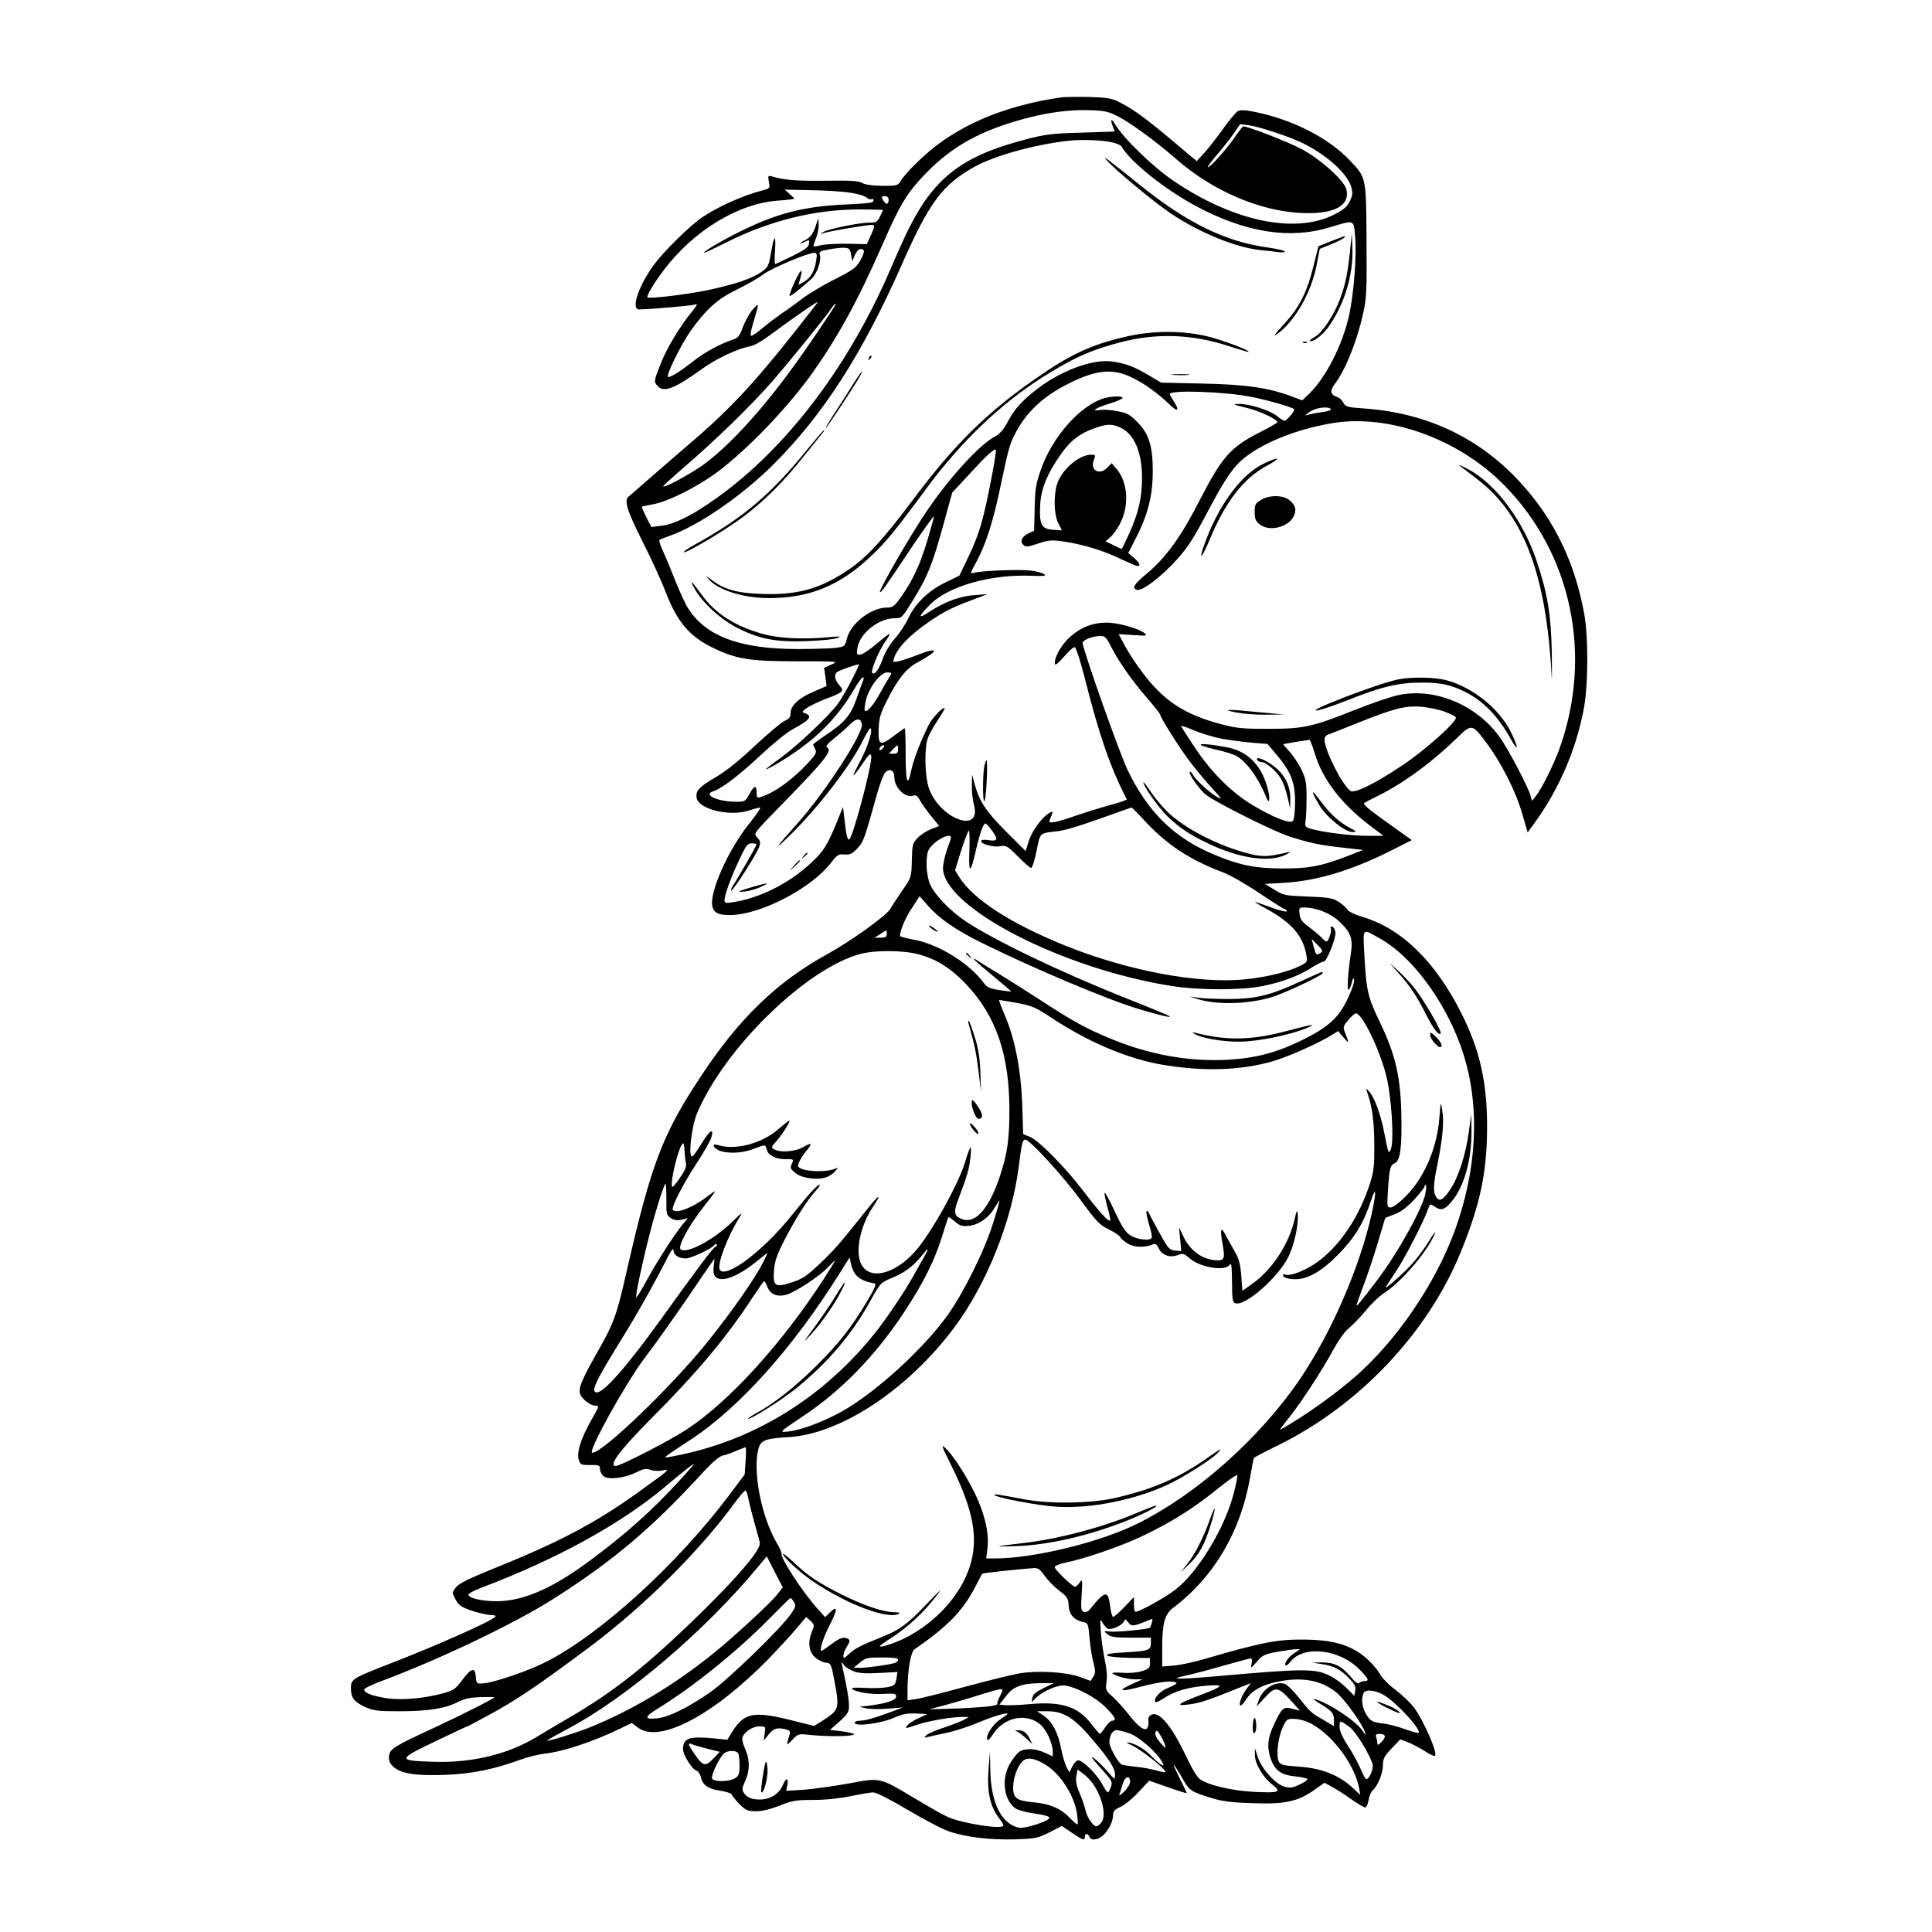 <?xml version="1.0" standalone="no"?>
<!DOCTYPE svg PUBLIC "-//W3C//DTD SVG 20010904//EN"
 "http://www.w3.org/TR/2001/REC-SVG-20010904/DTD/svg10.dtd">
<svg version="1.0" xmlns="http://www.w3.org/2000/svg"
 width="1024pt" height="1024pt" viewBox="0 0 1024 1024"
 preserveAspectRatio="xMidYMid meet">
<g transform="translate(0,1024) scale(0.1,-0.1)"
fill="#000000" stroke="none">
<path d="M5625 9724 c-254 -37 -465 -115 -634 -235 -79 -55 -189 -161 -216
-207 -16 -26 -20 -27 -98 -27 -53 1 -91 6 -107 15 -20 12 -61 14 -197 12 -152
-2 -219 4 -286 24 -16 5 -17 1 -12 -29 7 -35 6 -36 -37 -47 -103 -27 -232 -85
-318 -143 -66 -45 -205 -183 -256 -253 -82 -114 -121 -235 -76 -234 80 2 281
20 297 26 14 6 10 -4 -17 -37 -66 -81 -137 -199 -167 -279 -37 -94 -37 -94
-12 -119 32 -32 91 -8 228 91 78 57 193 111 261 123 18 3 62 28 99 56 131 97
264 189 257 177 -4 -7 -60 -78 -123 -158 -221 -280 -354 -421 -571 -605 -58
-50 -148 -127 -200 -173 -52 -46 -101 -88 -107 -93 -27 -20 -11 -72 71 -236
47 -92 101 -211 121 -263 63 -166 129 -244 257 -305 122 -59 193 -70 443 -70
218 0 221 0 182 -17 l-39 -18 7 -48 6 -48 -66 -29 c-80 -33 -125 -75 -125
-115 0 -21 -7 -30 -30 -40 -17 -7 -88 -67 -158 -132 -80 -76 -155 -136 -203
-164 -92 -54 -112 -73 -107 -111 7 -61 174 -103 277 -69 27 9 54 16 60 16 6 0
-21 -39 -59 -87 -111 -138 -212 -366 -194 -438 8 -33 32 -45 92 -45 161 0 433
141 538 279 31 40 39 45 70 42 29 -2 41 3 68 32 33 35 38 50 102 280 15 55 35
108 44 120 23 27 50 16 50 -20 0 -60 60 -117 105 -99 10 3 20 -5 30 -24 8 -16
35 -54 59 -84 l44 -54 -42 -16 c-23 -9 -56 -30 -72 -47 -27 -28 -29 -36 -31
-119 -2 -89 -2 -90 -50 -159 -26 -38 -55 -82 -64 -98 -19 -35 -210 -172 -339
-243 -266 -147 -467 -342 -672 -655 -197 -299 -257 -459 -383 -1008 -58 -257
-70 -290 -175 -472 -38 -66 -72 -137 -75 -157 -6 -33 -3 -41 23 -68 18 -17 41
-30 55 -30 25 0 25 0 -19 -77 -55 -97 -79 -173 -66 -211 8 -25 13 -27 60 -27
47 1 52 -1 52 -21 0 -11 8 -28 18 -37 24 -22 110 -12 174 19 38 19 52 22 74
14 14 -6 43 -8 63 -4 45 8 46 9 -116 -108 -226 -164 -426 -271 -768 -408 -142
-58 -194 -83 -209 -104 -21 -27 -21 -27 -1 -64 17 -31 30 -40 85 -59 36 -12
81 -22 100 -23 21 0 31 -3 24 -10 -26 -26 -308 -151 -553 -246 -203 -79 -211
-84 -211 -130 0 -52 15 -73 73 -100 46 -21 66 -24 181 -24 155 0 244 14 311
48 38 19 67 25 122 27 40 1 73 1 73 -1 0 -6 -162 -88 -305 -155 -227 -105
-249 -118 -253 -157 -2 -24 3 -38 23 -56 40 -37 118 -49 275 -43 141 5 262 30
400 81 36 13 92 27 125 31 100 11 257 63 402 133 l62 30 33 -25 c113 -85 398
65 690 363 53 55 120 127 149 162 l52 62 23 -21 c21 -19 21 -23 8 -55 -23 -55
-18 -106 14 -136 15 -15 40 -28 57 -30 29 -3 30 -5 47 -93 29 -153 27 -158
-67 -218 l-40 -25 -115 29 c-203 51 -255 42 -317 -57 l-28 -45 -70 7 c-131 13
-164 2 -165 -56 0 -31 48 -108 72 -115 9 -3 19 -19 23 -34 9 -43 39 -63 102
-72 33 -5 59 -14 62 -21 2 -7 21 -30 41 -51 34 -33 43 -37 88 -37 33 0 77 11
125 30 67 27 87 30 179 30 64 0 139 8 197 20 52 11 106 20 120 20 15 0 94 -40
186 -95 88 -52 188 -104 221 -114 95 -30 212 -43 341 -40 112 4 123 6 185 37
l66 34 53 -36 c60 -40 69 -43 69 -21 0 19 16 19 24 0 9 -24 50 -17 78 12 29
31 48 72 48 107 0 16 10 27 39 39 22 10 65 45 96 79 l56 60 100 -35 c54 -19
99 -33 99 -31 0 3 -16 36 -35 74 -47 94 -44 101 7 13 44 -76 44 -77 163 -114
52 -16 105 -23 210 -26 172 -7 242 8 327 67 l58 41 37 -20 c21 -11 67 -40 102
-65 36 -25 70 -46 77 -46 6 0 14 17 18 39 3 21 13 45 22 52 26 22 54 90 54
134 0 34 8 48 46 88 l46 48 42 -16 c22 -9 63 -30 89 -47 26 -17 50 -28 53 -25
16 15 -62 191 -113 259 -21 26 -64 67 -96 91 -32 23 -69 60 -82 83 -13 22 -42
57 -64 77 -87 79 -182 107 -357 107 -129 0 -218 -18 -499 -100 -60 -18 -138
-35 -172 -38 l-63 -5 0 97 c0 131 13 180 58 214 216 163 358 403 408 692 9 52
18 98 20 102 2 4 59 34 127 67 430 211 795 596 970 1026 102 250 138 420 139
655 1 238 -37 411 -134 605 -139 278 -318 453 -526 515 -43 13 -76 29 -82 40
-5 10 -26 28 -46 41 -31 19 -54 23 -162 27 -120 5 -129 6 -177 36 l-50 31 105
6 c172 11 352 65 558 168 l115 58 -116 83 c-113 80 -144 106 -136 114 2 2 38
21 79 41 134 67 280 175 411 302 77 76 82 75 146 -9 87 -113 168 -272 203
-397 l27 -93 35 48 c132 181 224 396 264 615 22 124 23 372 1 494 -41 227
-125 424 -251 592 -229 304 -536 471 -917 498 -88 6 -98 9 -109 31 -7 13 -21
26 -31 29 -37 12 -42 32 -16 67 58 77 117 223 150 368 20 87 22 120 20 391 -2
339 -1 336 -85 425 -114 122 -302 218 -503 260 -54 11 -79 12 -94 5 -10 -6
-44 -46 -74 -88 -30 -43 -75 -100 -99 -128 l-45 -49 -35 29 c-226 192 -289
240 -378 285 -38 19 -63 23 -160 26 -63 1 -128 0 -145 -2z m299 -100 c65 -33
204 -134 304 -222 217 -191 499 -302 738 -291 127 6 188 51 170 125 -12 49
-139 162 -241 216 -76 39 -279 118 -305 118 -4 0 -23 -24 -42 -52 -40 -61
-138 -171 -146 -164 -2 3 20 33 50 68 30 35 70 85 88 112 l33 48 47 -6 c49 -7
181 -49 262 -84 131 -58 256 -165 279 -240 10 -35 9 -45 -7 -79 -15 -30 -33
-45 -84 -71 -206 -103 -530 -36 -845 176 -112 75 -266 224 -314 302 -22 36
-28 29 -12 -13 l9 -24 -176 -6 c-153 -4 -192 -9 -292 -35 -362 -94 -509 -216
-658 -547 -22 -49 -57 -128 -77 -175 -229 -519 -570 -954 -949 -1209 -106 -72
-192 -112 -252 -118 l-52 -6 -27 53 c-14 28 -25 53 -23 54 2 2 30 8 63 14 88
17 264 109 368 194 165 132 354 334 477 507 134 190 238 380 368 676 92 211
129 272 225 372 143 149 301 236 547 299 117 30 223 43 321 40 82 -2 104 -7
153 -32z m-54 -134 c42 -7 69 -17 75 -28 49 -82 229 -226 395 -315 263 -140
497 -177 711 -111 129 39 123 41 131 -46 10 -96 -6 -303 -31 -419 -35 -159
-123 -332 -214 -420 l-35 -33 -56 21 c-123 46 -239 63 -471 68 l-220 5 -65 38
c-76 46 -127 65 -196 74 -107 15 -286 -54 -415 -160 -74 -60 -106 -98 -144
-171 -17 -30 -38 -54 -60 -66 -79 -40 -235 -209 -357 -387 -78 -112 -262 -429
-254 -437 6 -6 21 16 172 242 63 93 114 164 114 158 0 -7 -16 -64 -35 -128
-39 -129 -77 -211 -138 -297 -37 -52 -45 -58 -76 -58 -84 -1 -192 -84 -212
-164 -11 -43 -11 -43 -62 -50 -29 -3 -119 -6 -200 -6 -316 0 -500 73 -590 233
-14 27 -43 90 -62 140 -20 51 -47 116 -61 146 -14 29 -22 56 -19 59 3 3 28 13
57 23 152 54 378 210 544 374 267 266 475 589 687 1070 144 324 211 415 382
511 106 58 309 116 490 137 63 8 153 6 215 -3z m-1365 -271 c38 -5 77 -17 87
-25 9 -9 22 -13 27 -9 6 3 11 0 11 -8 0 -12 -27 -15 -132 -20 -226 -9 -371
-44 -563 -138 -96 -46 -218 -118 -202 -119 4 0 56 25 116 55 231 116 471 175
707 175 68 0 124 -2 124 -3 0 -2 -7 -18 -16 -35 -14 -28 -20 -32 -57 -32 -53
0 -219 -34 -244 -50 -17 -11 -17 -11 1 -6 36 12 247 47 261 44 12 -2 10 -13
-8 -52 l-23 -50 -100 2 c-54 1 -117 -2 -139 -7 -22 -6 -41 -8 -43 -7 -2 2 4
21 12 41 9 21 16 54 15 74 l-1 36 -17 -49 c-13 -36 -25 -53 -51 -67 -19 -10
-31 -18 -27 -19 5 0 17 5 28 11 18 9 20 8 17 -13 -2 -18 -22 -32 -88 -65 -47
-23 -88 -42 -91 -42 -4 -1 -4 32 -1 72 5 84 -4 85 -19 1 -15 -87 -16 -89 -57
-118 -49 -33 -131 -61 -272 -92 -105 -23 -318 -49 -328 -40 -7 7 31 71 85 143
159 211 397 356 611 370 45 3 82 8 82 10 0 2 -12 14 -26 26 l-25 22 138 -3
c76 -1 169 -7 208 -13z m205 -39 c0 -11 -4 -20 -10 -20 -5 0 -14 9 -20 20 -9
17 -8 20 10 20 13 0 20 -7 20 -20z m-199 -290 l6 -35 14 33 c8 19 21 32 31 32
24 0 22 -17 -5 -65 -19 -34 -39 -48 -132 -95 -61 -30 -137 -76 -170 -101 -33
-25 -82 -61 -110 -79 -27 -19 -73 -53 -101 -77 -28 -24 -56 -43 -62 -43 -7 0
-3 25 10 68 33 111 33 111 -2 72 -17 -19 -40 -61 -52 -92 -18 -50 -25 -59 -57
-69 -60 -20 -144 -65 -197 -106 -72 -58 -132 -95 -143 -91 -14 4 67 170 120
245 82 115 144 170 244 218 51 25 114 60 139 80 44 33 237 115 272 115 14 0
15 -7 10 -41 -9 -57 -29 -91 -64 -112 l-30 -17 10 36 c16 59 2 49 -31 -22 -17
-37 -29 -69 -26 -72 4 -5 51 32 115 89 30 27 55 98 45 129 -5 16 2 20 47 28
29 6 67 9 83 9 26 -2 31 -7 36 -37z m-87 -272 c-22 -38 -156 -235 -213 -313
-168 -233 -338 -420 -476 -523 -66 -49 -212 -129 -220 -120 -2 2 51 50 118
108 162 139 349 322 457 445 93 107 289 348 316 390 16 25 32 36 18 13z m1571
-377 c67 -31 138 -82 203 -144 45 -44 56 -34 22 18 -11 17 -20 33 -20 36 0 24
303 13 440 -16 100 -21 220 -57 220 -65 0 -13 -41 -60 -52 -60 -5 0 -23 11
-40 25 -36 30 -146 65 -202 64 -36 0 -32 -3 39 -20 74 -18 165 -61 165 -77 0
-4 -44 -29 -98 -56 -149 -76 -196 -129 -311 -353 -101 -198 -182 -310 -285
-395 -65 -54 -77 -74 -52 -84 24 -9 102 46 183 128 80 82 112 129 203 303 87
164 132 228 193 274 106 81 274 146 451 177 303 53 676 -80 921 -330 356 -363
468 -901 290 -1396 -30 -82 -94 -211 -125 -250 l-20 -25 -7 25 c-13 49 -123
258 -167 317 -124 169 -343 259 -533 219 -40 -8 -145 -44 -235 -80 -223 -89
-269 -99 -458 -99 -135 0 -167 3 -253 26 -190 51 -299 123 -410 270 -31 40
-72 103 -92 139 l-36 67 78 -5 c73 -5 77 -4 58 11 -30 24 -141 55 -199 55 -74
0 -138 -25 -195 -76 -48 -43 -88 -117 -79 -145 2 -6 23 11 47 40 24 28 49 51
56 51 8 0 27 -59 54 -162 77 -307 139 -483 223 -644 2 -4 -28 -14 -67 -25 -38
-10 -124 -36 -190 -58 -125 -43 -161 -50 -152 -28 21 51 21 50 -1 38 -37 -20
-92 -94 -109 -148 l-17 -54 -103 103 c-106 106 -142 159 -168 255 l-13 48 -1
-57 c-1 -32 4 -78 11 -103 43 -159 -182 -76 -239 88 -19 56 -24 183 -10 249 4
21 28 68 53 104 24 37 43 68 41 70 -9 9 -65 -50 -84 -87 -48 -98 -82 -187 -94
-246 -19 -91 -29 -58 -29 95 0 72 -2 132 -5 132 -2 0 -28 -18 -57 -40 -73 -56
-84 -51 -81 35 2 59 9 83 43 150 57 114 102 171 161 203 115 62 120 86 8 43
-40 -16 -89 -32 -106 -36 -32 -6 -32 -6 -22 23 15 44 70 103 146 160 96 70
150 99 255 138 l93 35 -65 -5 c-79 -5 -157 -33 -240 -86 -66 -44 -67 -33 -2
34 96 99 326 164 543 154 64 -2 76 -1 63 9 -9 6 -41 15 -72 19 -60 7 -263 -1
-300 -12 -22 -6 -21 -4 13 58 50 92 89 213 129 406 42 197 46 214 76 272 55
111 148 199 280 265 146 74 236 84 335 36z m1059 -170 c3 -4 -15 -11 -39 -14
-25 -4 -57 -9 -72 -13 l-28 -6 30 21 c30 21 99 29 109 12z m-1793 -333 c-48
-253 -68 -322 -129 -451 l-47 -98 -72 -35 c-90 -43 -161 -111 -198 -189 -15
-33 -47 -82 -71 -108 -25 -28 -53 -74 -65 -108 -21 -58 -43 -88 -56 -76 -10
10 35 118 68 165 17 23 27 42 23 42 -4 0 -36 -25 -71 -55 -36 -30 -74 -55 -85
-55 -18 0 -19 4 -13 38 13 76 112 155 196 155 39 0 39 1 98 96 77 125 102 186
160 396 l48 174 89 96 c90 99 134 139 142 131 2 -3 -5 -56 -17 -118z m625
-920 c42 -83 107 -176 188 -271 42 -48 76 -91 76 -96 0 -14 97 -168 153 -243
30 -40 83 -104 118 -142 56 -61 59 -67 30 -50 -40 22 -113 90 -129 119 -6 11
-13 17 -16 14 -9 -9 54 -98 88 -123 57 -43 360 -194 441 -220 109 -34 162 -46
285 -59 l105 -12 -95 -37 c-132 -50 -196 -62 -340 -61 -138 1 -220 17 -354 73
-213 89 -352 225 -460 450 -42 89 -220 589 -238 670 -3 16 50 39 94 39 23 1
32 -7 54 -51z m-1373 -185 c-25 -49 -58 -104 -72 -123 -45 -62 -211 -219 -297
-282 -46 -33 -84 -62 -84 -65 0 -3 21 8 48 23 194 113 322 234 418 399 21 36
42 65 47 65 5 0 6 -8 2 -17 -5 -10 -20 -54 -36 -98 -30 -88 -64 -127 -174
-199 -30 -21 -55 -39 -55 -42 0 -3 5 -14 11 -25 9 -18 3 -28 -42 -77 -82 -87
-175 -154 -246 -176 -20 -7 -23 -4 -23 23 0 42 -12 39 -39 -9 -22 -40 -23 -40
-79 -39 -90 1 -166 37 -114 54 46 14 144 89 252 191 64 60 140 122 170 138 91
48 108 70 69 85 -21 7 -21 8 8 29 16 11 60 32 98 47 92 34 101 42 77 69 -30
33 -34 64 -10 77 18 10 93 36 110 38 4 1 -14 -38 -39 -86z m202 20 c-8 -12
-31 -51 -50 -86 -36 -65 -70 -105 -81 -94 -4 3 -1 29 6 57 16 68 79 149 114
146 23 -1 24 -2 11 -23z m2942 -185 c29 -11 56 -24 59 -30 12 -18 -162 -174
-284 -255 -153 -102 -255 -151 -276 -134 -47 39 -136 217 -136 272 0 11 8 22
18 25 9 3 80 31 157 62 195 78 254 93 340 86 39 -4 94 -15 122 -26z m-3089
-68 c6 -51 -200 -367 -342 -525 -116 -129 -130 -151 -47 -70 150 145 329 376
393 507 18 37 36 67 40 67 18 2 -10 -92 -49 -166 -25 -46 -42 -83 -39 -83 3 0
25 28 48 63 35 51 43 58 46 40 6 -43 -100 -443 -118 -443 -9 0 -16 28 -25 114
l-7 59 -32 -79 c-53 -129 -72 -158 -142 -222 -117 -108 -274 -185 -416 -205
-32 -5 -38 -3 -38 12 0 27 34 120 79 216 35 74 43 85 65 85 14 0 26 -2 26 -6
0 -6 -96 -174 -124 -216 -10 -16 -14 -28 -10 -28 11 0 131 188 147 229 9 25 8
33 -8 50 -22 26 -32 12 157 206 200 206 240 257 213 272 -11 7 -3 18 38 51 29
23 66 56 82 72 34 36 59 35 63 0z m1905 -75 c40 -7 111 -17 158 -21 l87 -7 47
-56 c77 -90 100 -149 99 -254 0 -51 -5 -92 -12 -99 -15 -15 -100 18 -205 80
-116 68 -221 172 -311 305 -42 63 -76 116 -76 119 0 3 32 -7 70 -24 39 -16
103 -35 143 -43z m495 -77 c41 -138 140 -268 296 -386 l69 -52 -89 0 c-85 0
-236 19 -299 38 -27 8 -30 12 -25 43 3 19 5 75 5 124 0 79 -4 97 -28 148 -16
31 -44 74 -63 94 -19 20 -33 37 -32 38 2 2 32 7 68 13 36 5 67 10 70 11 4 0
16 -32 28 -71z m-2288 27 c-7 -9 -15 -13 -17 -11 -7 7 7 26 19 26 6 0 6 -6 -2
-15z m80 -7 c0 -18 -6 -23 -24 -23 l-25 0 21 23 c12 12 23 22 25 22 2 0 3 -10
3 -22z m1317 -389 c115 -121 232 -197 403 -262 37 -13 124 -63 195 -111 70
-47 132 -86 137 -86 4 0 8 -4 8 -10 0 -5 -37 4 -82 20 -45 17 -84 30 -87 30
-3 0 26 -18 65 -39 131 -73 190 -141 208 -243 6 -36 5 -38 -33 -57 -62 -32
-176 -60 -294 -72 -247 -24 -615 45 -946 177 -291 117 -491 246 -566 364 l-23
37 31 101 c18 55 36 104 41 109 5 4 6 -42 4 -105 -5 -129 6 -126 36 8 20 84
35 128 47 135 4 3 22 -15 38 -39 34 -48 29 -57 -26 -48 -20 3 -33 0 -33 -6 0
-16 65 -34 102 -27 30 6 38 1 93 -54 33 -34 64 -61 70 -61 6 0 19 41 29 90 20
99 14 93 107 104 47 5 121 28 294 90 55 20 101 36 103 36 2 0 38 -36 79 -81z
m-1037 -79 c0 -5 -10 -35 -22 -67 -11 -32 -20 -75 -20 -97 9 -209 635 -531
1212 -622 147 -23 370 -23 484 0 107 22 190 54 259 98 29 18 56 32 62 31 15
-4 67 124 63 155 -2 14 -9 28 -17 30 -8 3 -11 0 -8 -6 8 -11 -11 -72 -22 -72
-5 0 -16 9 -27 21 -10 11 -40 36 -65 55 -37 27 -48 41 -51 69 -4 33 -3 35 27
35 59 0 136 -30 180 -71 63 -58 76 -92 66 -165 -17 -109 -23 -206 -13 -200 5
3 13 20 17 38 5 23 9 28 12 15 3 -10 -12 -54 -33 -98 -49 -105 -104 -154 -249
-225 -132 -64 -242 -93 -390 -101 -207 -11 -419 28 -624 114 -127 53 -195 90
-365 201 -72 47 -169 108 -216 137 -47 28 -97 59 -112 69 -54 36 -27 7 72 -74
55 -45 100 -84 100 -85 0 -1 -28 2 -62 7 -51 8 -67 15 -82 36 -76 105 -243
209 -375 232 -39 7 -71 16 -71 19 0 29 29 97 63 148 l41 63 44 -50 c60 -69
148 -130 293 -201 265 -131 655 -296 824 -347 107 -32 173 -48 165 -39 -3 4
-107 47 -231 96 -346 137 -701 308 -851 408 -82 55 -162 138 -188 195 -22 49
-26 151 -7 185 25 45 117 95 117 63z m-340 -510 c0 -16 -7 -20 -32 -20 l-33 0
30 19 c17 11 31 20 33 20 1 1 2 -8 2 -19z m2615 -25 c164 -91 336 -320 425
-564 101 -276 97 -602 -11 -931 -92 -282 -290 -589 -511 -795 -110 -103 -301
-241 -433 -313 -5 -3 13 21 39 54 65 79 182 258 241 367 29 53 62 100 85 118
20 16 61 59 91 95 29 36 74 78 100 94 81 53 204 192 253 288 26 51 12 37 -27
-27 -20 -32 -57 -81 -82 -109 -49 -54 -155 -147 -139 -122 5 8 30 47 56 86 47
71 144 260 166 323 11 31 12 32 34 17 34 -24 53 -20 88 21 69 78 111 224 109
381 l-1 87 -13 -95 c-17 -124 -56 -242 -100 -307 -38 -56 -58 -65 -75 -34 -15
28 -13 66 10 176 26 129 35 221 24 281 -8 48 -8 48 -15 -41 -12 -158 -79 -315
-175 -412 -36 -37 -71 -63 -83 -63 -19 0 -20 4 -15 83 8 126 12 141 37 152 30
14 39 89 34 280 -6 186 -33 299 -110 460 -67 138 -75 174 -85 353 -8 162 -16
152 83 97z m-315 -75 c-23 -15 -25 -13 -37 31 l-11 42 32 -32 c26 -26 29 -33
16 -41z m-2128 -9 c92 -25 168 -73 248 -157 159 -168 230 -373 230 -668 0
-157 -11 -231 -51 -352 -55 -166 -127 -250 -196 -227 -46 16 -51 36 -24 106
48 127 59 164 65 227 7 71 -1 63 -29 -30 -38 -124 -188 -390 -270 -479 -110
-118 -236 -146 -280 -62 -34 66 -6 203 61 303 52 77 33 69 -32 -14 -144 -181
-171 -212 -248 -285 -68 -65 -93 -82 -147 -99 -89 -30 -103 -22 -97 59 3 49
14 82 52 157 58 115 127 223 169 268 17 17 26 32 21 32 -13 0 -53 -44 -149
-163 -148 -186 -349 -337 -380 -287 -16 26 41 177 106 280 18 28 11 24 -39
-25 -98 -96 -246 -175 -275 -146 -15 15 43 124 119 220 35 45 64 83 64 86 0 3
-21 -11 -47 -31 -75 -57 -162 -89 -177 -66 -9 14 56 139 128 249 37 57 71 116
76 133 16 55 -8 41 -51 -30 -23 -38 -46 -70 -51 -70 -21 0 -2 161 26 228 146
347 578 768 866 846 80 21 231 20 312 -3z m519 -257 c80 -15 98 -23 186 -81
192 -127 402 -216 588 -247 217 -36 410 -30 581 19 82 24 251 99 317 142 l29
18 30 -35 c30 -34 30 -32 5 32 -9 23 -7 31 19 61 16 20 34 36 40 36 32 2 124
-185 160 -325 29 -110 44 -348 26 -394 -12 -30 -13 -26 -35 85 -18 96 -51 186
-78 217 -18 21 -20 21 -14 3 27 -74 38 -153 39 -275 1 -116 -2 -146 -22 -210
-56 -175 -154 -325 -274 -415 -60 -45 -148 -81 -173 -71 -8 3 -15 1 -15 -3 0
-13 27 -21 68 -21 65 0 140 44 227 133 87 89 134 168 171 282 28 85 30 51 5
-65 -64 -288 -214 -633 -382 -881 -213 -312 -544 -607 -857 -763 -199 -100
-551 -186 -761 -186 l-44 0 7 54 c8 72 -8 154 -51 256 -39 92 -124 229 -170
273 -27 25 -24 16 29 -90 118 -239 145 -385 99 -533 -48 -153 -180 -300 -346
-383 -50 -25 -126 -50 -132 -43 -2 2 27 23 64 47 83 53 170 134 231 214 39 51
33 46 -43 -33 -104 -110 -147 -142 -252 -183 -106 -42 -133 -57 -165 -87 -25
-23 -28 -24 -28 -6 0 10 9 32 20 49 14 22 16 31 7 37 -23 15 -46 8 -91 -27
-26 -19 -49 -35 -52 -35 -13 0 8 67 41 132 44 85 47 113 6 74 l-28 -27 -43 48
c-82 93 -195 267 -188 290 1 5 -9 28 -24 53 -83 141 -130 384 -98 502 13 45
37 54 160 61 276 16 635 254 880 584 171 231 303 561 340 853 15 120 20 140
34 140 24 0 201 -194 295 -322 82 -113 99 -130 148 -154 30 -15 57 -33 60 -40
3 -8 21 -23 40 -35 34 -21 89 -23 135 -4 12 5 20 -1 30 -22 17 -36 59 -51 100
-35 28 10 34 9 64 -18 57 -49 191 -70 213 -32 8 12 10 -13 11 -91 0 -91 3
-109 17 -114 51 -20 232 140 284 250 31 66 53 174 47 224 -3 22 -6 17 -16 -28
-29 -128 -114 -261 -215 -336 l-62 -45 -6 80 c-5 62 -12 91 -34 128 -16 27
-37 67 -49 88 -25 50 -31 32 -16 -49 13 -70 9 -85 -23 -85 -78 0 -147 47 -184
125 l-24 50 6 -63 6 -63 -33 3 c-30 3 -37 10 -85 98 -29 52 -54 100 -56 105
-3 6 -7 8 -10 5 -4 -3 3 -34 13 -69 11 -35 18 -67 14 -72 -10 -17 -76 -9 -111
12 -27 17 -45 44 -84 127 -27 58 -51 103 -54 100 -3 -2 4 -36 14 -74 11 -38
18 -71 15 -73 -8 -9 -58 46 -144 159 -101 131 -232 263 -282 285 l-35 14 -5
158 c-7 184 -38 345 -93 474 -19 43 -32 79 -29 79 4 0 46 -7 95 -16z m-1763
-781 c1 -21 4 -50 7 -65 5 -20 -3 -40 -32 -82 -21 -31 -39 -52 -41 -46 -11 32
40 230 59 230 3 0 6 -17 7 -37z m-96 -262 c-1 -75 1 -82 23 -97 17 -11 34 -14
57 -9 l33 8 -28 -34 c-47 -59 -132 -191 -187 -291 -29 -54 -55 -96 -58 -94 -5
6 31 179 69 326 34 135 81 282 87 276 2 -3 4 -41 4 -85z m4024 38 c-12 -76
-144 -315 -255 -462 -89 -117 -111 -144 -111 -135 0 4 18 56 41 115 22 60 56
162 75 227 19 66 36 121 37 121 1 1 23 9 49 19 32 12 64 36 103 77 30 33 55
64 55 70 0 5 3 9 6 9 4 0 4 -18 0 -41z m-2292 -160 c-45 -146 -155 -368 -241
-489 -132 -183 -384 -413 -566 -514 -89 -49 -206 -94 -269 -102 -63 -8 -63 -8
67 79 201 133 383 319 535 549 101 153 160 269 201 398 18 58 34 107 36 109 1
2 17 -9 35 -24 27 -23 39 -26 75 -22 52 6 105 43 135 97 13 21 24 37 25 36 2
-1 -13 -54 -33 -117z m-1471 -126 c-13 -5 -95 -114 -288 -383 -178 -247 -303
-390 -341 -390 -36 0 -10 55 126 275 82 131 178 302 248 440 21 41 31 53 32
38 0 -25 27 -43 65 -43 27 0 139 52 150 70 4 6 10 8 14 4 3 -4 1 -9 -6 -11z
m1105 -55 c-14 -24 -40 -70 -58 -103 -42 -75 -134 -213 -191 -286 -279 -356
-659 -590 -1084 -668 -58 -11 -65 -17 95 88 259 170 544 488 794 888 l49 78 7
-32 c14 -64 46 -91 123 -105 14 -2 8 -18 -39 -98 -82 -137 -148 -221 -266
-338 -110 -110 -228 -203 -318 -251 -30 -17 -50 -31 -44 -31 19 0 173 97 247
156 170 136 301 290 399 467 53 96 56 99 111 122 68 27 115 62 159 115 41 52
46 51 16 -2z m-854 -30 c-42 -83 -158 -250 -288 -413 -190 -238 -560 -595
-617 -595 -28 0 180 374 279 504 43 55 143 196 222 311 78 116 144 211 146
213 1 2 0 -15 -3 -37 -4 -26 -1 -46 7 -56 30 -36 118 -4 220 79 30 24 56 45
58 45 1 1 -10 -23 -24 -51z m322 -87 c-224 -345 -503 -652 -729 -799 -88 -58
-349 -192 -373 -192 -42 0 21 83 188 252 238 238 402 433 536 640 32 48 59 87
62 87 3 1 11 -12 17 -29 16 -41 52 -56 102 -42 49 15 176 98 220 146 19 20 36
36 38 36 1 0 -26 -45 -61 -99z m-414 -963 l-5 -73 -84 -112 c-277 -368 -687
-740 -972 -883 -96 -48 -270 -107 -327 -112 -38 -3 -39 -2 -42 35 -4 52 -24
47 -71 -16 -35 -48 -46 -56 -99 -71 -101 -28 -223 -39 -302 -27 -77 12 -120
28 -120 46 0 6 46 29 102 49 300 112 700 303 905 434 308 196 517 372 777 655
62 68 97 98 119 103 17 3 49 15 71 25 23 9 44 18 47 18 4 1 4 -32 1 -71z
m-350 -105 c-147 -160 -281 -280 -472 -422 -186 -139 -335 -208 -469 -217 -79
-5 -171 11 -178 32 -2 7 28 24 69 39 396 150 735 336 966 529 106 89 153 126
159 126 3 0 -31 -39 -75 -87z m2938 -64 c-46 -185 -191 -424 -312 -516 -62
-47 -204 -124 -212 -115 -3 3 -6 21 -6 41 l0 36 -50 -52 c-28 -29 -55 -53 -60
-53 -5 0 -12 25 -16 56 -10 87 -26 85 -106 -14 -11 -14 -24 -19 -34 -15 -14 5
-16 18 -11 92 5 80 4 84 -10 64 -8 -13 -20 -23 -25 -23 -14 0 -108 91 -108
104 0 7 28 18 63 25 98 20 293 87 405 141 148 71 261 141 387 242 60 49 111
85 113 79 2 -5 -6 -46 -18 -92z m-2575 -26 c4 -21 18 -78 32 -128 14 -49 28
-100 30 -112 8 -33 -105 -168 -299 -359 -288 -283 -471 -429 -713 -569 -55
-32 -133 -78 -172 -102 -148 -90 -340 -137 -538 -131 -201 6 -201 11 -1 107
93 45 171 81 173 81 2 0 54 27 116 61 149 81 268 162 542 367 280 210 575 504
758 755 27 37 53 67 58 67 4 0 11 -17 14 -37z m153 -516 c-36 -45 -221 -216
-329 -304 -217 -176 -447 -313 -672 -402 -76 -30 -217 -73 -217 -66 0 2 48 29
106 60 312 164 729 519 1014 863 l44 53 42 -82 43 -82 -31 -40z m1418 102 c16
-23 50 -58 77 -79 44 -33 49 -41 51 -80 3 -48 29 -77 77 -87 26 -5 27 -8 34
-87 4 -44 13 -103 21 -131 11 -42 10 -53 -1 -72 l-15 -22 -57 21 c-74 26 -219
35 -318 19 -41 -7 -171 -39 -289 -71 -118 -32 -235 -62 -260 -65 l-46 -7 0 58
c1 105 17 198 37 212 176 122 254 202 320 327 20 39 37 72 39 74 3 4 211 26
275 30 20 1 33 -8 55 -40z m-1328 -140 c12 -18 10 -26 -15 -62 -50 -75 -334
-350 -427 -415 -117 -82 -223 -134 -286 -140 -68 -6 -65 9 11 55 181 111 418
302 588 475 58 59 108 108 111 108 3 0 11 -9 18 -21z m1665 -142 c19 -7 76 19
84 39 5 14 8 14 23 -5 17 -23 28 -22 114 14 16 7 17 5 11 -16 -4 -13 -8 -25
-10 -26 -6 -8 -172 -24 -206 -21 -41 4 -41 4 -19 -14 18 -15 41 -18 126 -18
l104 0 0 -29 c0 -38 -13 -42 -138 -49 -140 -6 -122 -26 26 -29 l107 -1 0 -28
c0 -25 -6 -30 -45 -42 -27 -8 -69 -11 -104 -8 -32 2 -54 1 -50 -3 17 -15 77
-31 118 -32 l41 0 -51 -23 c-88 -40 -69 -46 46 -15 102 27 175 34 186 18 2 -3
-17 -14 -42 -24 -43 -16 -79 -54 -72 -75 2 -6 20 2 42 16 57 39 130 61 226 69
105 9 100 -1 -30 -50 -118 -45 -134 -59 -60 -49 59 7 103 22 242 78 l88 35
-24 -32 c-26 -34 -44 -87 -30 -87 5 1 18 15 29 33 29 45 76 73 155 91 137 31
244 12 327 -58 44 -38 136 -167 147 -206 7 -22 5 -21 -12 6 -32 50 -179 148
-252 168 -15 5 -7 -3 20 -20 69 -41 80 -54 80 -90 l0 -33 -57 34 c-66 38 -66
38 -133 122 -27 34 -59 64 -70 68 -52 16 -118 -26 -139 -88 l-11 -32 38 41
c62 69 74 68 151 -17 l41 -46 -40 10 c-47 13 -55 6 -96 -80 -33 -69 -39 -113
-24 -168 21 -74 54 -102 133 -110 37 -4 67 -11 67 -15 0 -5 -19 -18 -43 -29
-35 -17 -49 -19 -79 -11 -49 14 -123 97 -142 159 l-15 46 0 -35 c-1 -45 42
-120 93 -159 51 -40 36 -45 -102 -38 -111 6 -233 34 -279 65 -17 10 -44 55
-76 122 -77 164 -144 243 -186 221 -12 -7 -17 -18 -14 -33 2 -13 -1 -29 -6
-37 -13 -19 -50 8 -101 75 -23 29 -60 70 -82 90 -38 34 -39 37 -33 82 4 29 0
72 -9 112 -8 36 -17 101 -21 145 -5 75 -5 78 9 54 9 -15 21 -29 29 -32z m990
-127 c-32 -19 -59 -57 -49 -67 3 -4 15 6 26 20 70 89 263 66 368 -44 46 -47
51 -59 24 -59 -10 0 -22 -4 -28 -10 -7 -7 -23 6 -48 36 -46 55 -88 74 -153 73
l-48 -1 50 -8 c64 -9 100 -28 147 -77 29 -30 35 -44 31 -64 l-5 -27 -42 42
c-23 23 -62 52 -87 64 -80 39 -134 39 -608 -3 -199 -17 -251 -16 -156 4 33 7
122 30 197 52 75 21 141 39 147 39 7 0 9 -11 5 -27 -6 -27 -5 -27 28 10 29 34
41 40 108 52 41 7 86 14 100 14 24 1 24 0 -7 -19z m-2103 -37 c0 -6 -8 -14
-17 -17 -33 -10 -148 -26 -183 -26 l-35 1 33 27 c30 25 40 27 117 27 60 0 85
-3 85 -12z m-231 -63 c28 -9 69 -11 134 -7 l94 5 -6 -36 c-6 -34 -9 -37 -51
-45 -25 -4 -78 -6 -118 -3 -40 2 -70 1 -67 -3 10 -18 98 -33 164 -29 62 3 71
2 71 -14 0 -19 -49 -36 -140 -48 l-55 -6 38 -9 c22 -4 73 -5 115 -1 l77 6 -55
-21 c-98 -36 -143 -49 -172 -49 -15 0 -28 -5 -28 -11 0 -22 139 -4 205 25 47
21 72 26 120 24 l60 -3 -45 -21 c-25 -11 -51 -28 -59 -37 -17 -21 -16 -21 52
2 58 20 183 41 240 41 l32 -1 -25 -14 c-14 -8 -61 -26 -105 -41 -44 -14 -87
-33 -95 -41 -13 -13 -13 -15 5 -10 11 3 56 13 100 22 44 9 121 34 170 55 82
34 155 56 155 46 0 -3 -16 -14 -34 -26 -39 -24 -79 -81 -74 -107 2 -12 11 -5
31 25 60 92 178 115 252 51 33 -29 65 -100 65 -145 l0 -23 -42 19 c-52 24
-106 25 -136 5 -12 -9 -34 -37 -49 -63 -48 -81 -32 -196 31 -238 14 -8 55 -20
91 -25 93 -13 106 -22 62 -42 -19 -9 -57 -22 -84 -28 -42 -10 -55 -9 -84 5
-73 35 -117 141 -120 291 l-2 100 -7 -85 c-10 -121 6 -202 54 -265 13 -16 24
-34 24 -40 3 -24 -213 9 -293 44 -24 10 -103 55 -176 99 -190 113 -180 111
-351 79 -79 -14 -185 -29 -237 -33 l-94 -6 6 31 c8 40 -7 40 -23 1 -24 -58
-87 -88 -156 -75 -20 3 -41 16 -49 29 -14 21 -13 27 5 67 25 56 25 112 0 168
-11 24 -18 52 -15 62 10 30 55 59 91 59 32 0 33 -1 27 -37 l-5 -38 27 33 c26
32 47 38 93 25 17 -4 22 -11 18 -24 -20 -64 -20 -65 13 -31 29 31 35 33 79 28
101 -12 256 -10 248 3 -3 4 -33 11 -66 15 l-61 7 51 45 c44 40 50 51 50 84 0
33 -13 107 -36 210 -5 24 -5 25 10 4 8 -11 33 -26 55 -34z m1001 -88 c-40 -20
-56 -33 -58 -50 l-4 -24 21 21 c38 38 121 74 159 67 61 -10 160 -63 212 -115
51 -51 61 -71 35 -71 -8 0 -25 -16 -37 -35 -13 -19 -25 -35 -28 -35 -3 0 -22
22 -43 49 -70 95 -158 124 -327 109 -52 -5 -110 -7 -129 -6 l-34 3 35 45 c39
52 83 68 188 69 l65 0 -55 -27z m-230 -42 c-11 -22 -17 -40 -13 -41 5 0 -5 -5
-20 -9 -16 -5 -99 -11 -185 -15 l-157 -5 90 24 c50 14 133 38 185 55 126 38
124 39 100 -9z m2041 2 c70 -45 193 -181 178 -197 -3 -2 -35 7 -72 20 -37 14
-93 28 -123 31 -49 6 -58 11 -80 43 -23 34 -31 82 -18 115 10 25 65 19 115
-12z m-1682 -109 c34 -19 76 -57 127 -118 95 -111 124 -157 124 -192 0 -27 -1
-27 -41 19 -22 26 -54 57 -72 70 -21 15 -9 -2 35 -51 62 -69 66 -75 56 -102
-5 -16 -13 -29 -16 -29 -4 0 -18 20 -31 45 -26 50 -102 125 -126 125 -8 0 -22
-14 -31 -32 l-16 -32 -16 30 c-8 16 -21 60 -28 97 -16 84 -48 144 -93 174
l-34 23 55 0 c42 0 69 -7 107 -27z m1268 -28 c120 -50 253 -221 277 -355 l6
-34 -37 35 c-77 72 -169 108 -296 116 -74 5 -90 9 -99 26 -15 29 -5 125 20
180 19 43 24 47 57 47 19 0 52 -7 72 -15z m229 -31 c31 -24 108 -149 119 -196
6 -24 -17 -78 -34 -78 -3 0 -17 25 -30 56 -13 31 -44 86 -67 122 -29 44 -44
78 -44 100 0 36 2 36 56 -4z m-1170 -31 c50 -17 146 -101 173 -151 11 -21 11
-23 -6 -14 -10 6 -31 24 -48 42 -37 39 -81 65 -120 74 -21 4 -15 -1 20 -18 45
-21 165 -116 173 -137 2 -5 -18 -2 -45 6 -26 8 -78 18 -115 21 -36 4 -70 9
-75 13 -21 15 -63 93 -63 116 0 36 17 65 39 65 9 0 40 -8 67 -17z m189 -62 c6
-21 3 -19 -25 12 -21 25 -30 43 -26 54 6 15 10 13 25 -12 11 -17 22 -41 26
-54z m1165 46 c0 -8 -9 -22 -20 -32 -17 -16 -20 -16 -20 -2 0 8 -3 22 -6 31
-5 12 0 16 20 16 15 0 26 -6 26 -13z m-3590 -66 l65 -16 -35 -37 c-42 -43 -54
-40 -100 27 -34 50 -37 60 -12 50 9 -4 46 -15 82 -24z m164 -27 c3 -9 6 -38 6
-64 0 -39 -4 -52 -22 -64 -29 -20 -117 -22 -124 -2 -6 16 36 105 61 130 21 21
71 21 79 0z m1622 -54 c81 -46 160 -167 173 -267 4 -29 5 -53 1 -53 -3 0 -22
16 -41 36 -45 48 -104 73 -186 81 -93 8 -113 21 -113 79 0 48 20 107 47 136
23 26 61 22 119 -12z m254 -100 c56 -79 77 -181 44 -214 -8 -9 -19 -16 -23
-16 -16 0 -49 47 -56 80 -4 19 -18 62 -32 94 -18 43 -23 69 -18 93 l6 34 29
-21 c16 -11 38 -34 50 -50z m200 7 c0 -13 -14 -36 -32 -53 -24 -23 -29 -25
-23 -9 4 11 11 35 17 53 10 37 38 44 38 9z"/>
<path d="M5870 9386 c46 -51 250 -220 335 -277 152 -102 341 -179 470 -194 33
-3 77 -8 98 -11 20 -3 37 -2 37 3 0 5 -40 14 -89 21 -227 31 -430 130 -685
336 -56 45 -121 97 -146 116 -40 30 -42 31 -20 6z"/>
<path d="M7157 8925 c-12 -125 -26 -194 -54 -268 -32 -87 -96 -183 -135 -203
-16 -9 -28 -18 -25 -20 12 -12 64 27 95 69 87 121 135 278 130 421 l-3 81 -8
-80z"/>
<path d="M7056 8962 l-68 -27 -28 -112 c-35 -139 -76 -217 -160 -307 -42 -45
-53 -62 -33 -48 94 66 182 219 211 365 l17 88 59 24 c33 13 64 29 69 34 15 15
12 14 -67 -17z"/>
<path d="M5965 8455 c-183 -42 -296 -95 -485 -228 -256 -179 -425 -347 -642
-637 -160 -214 -248 -309 -350 -376 -145 -96 -265 -129 -451 -122 -133 5 -197
23 -265 74 -31 23 -34 24 -17 5 51 -59 185 -101 320 -101 215 0 374 65 538
219 87 83 127 131 303 370 179 241 385 438 604 578 162 103 261 148 419 189
192 50 382 43 575 -21 56 -18 102 -32 104 -30 8 7 -131 60 -214 81 -131 33
-296 33 -439 -1z"/>
<path d="M6908 8423 c7 -3 16 -2 19 1 4 3 -2 6 -13 5 -11 0 -14 -3 -6 -6z"/>
<path d="M4606 8343 c-6 -14 -5 -15 5 -6 7 7 10 15 7 18 -3 3 -9 -2 -12 -12z"/>
<path d="M4521 8203 c-23 -38 -66 -105 -96 -150 -30 -46 -52 -83 -49 -83 5 0
162 238 183 278 25 46 2 19 -38 -45z"/>
<path d="M6218 8253 c23 -2 59 -2 80 0 20 2 1 4 -43 4 -44 0 -61 -2 -37 -4z"/>
<path d="M4287 7868 c-197 -245 -345 -371 -600 -512 -38 -21 -66 -40 -63 -43
8 -9 224 119 314 187 110 82 216 187 321 320 47 58 91 113 99 123 8 9 12 17 9
17 -3 0 -39 -42 -80 -92z"/>
<path d="M3681 7121 c40 -74 139 -165 229 -210 117 -59 203 -75 369 -69 75 3
147 10 161 17 20 9 11 9 -45 4 -133 -13 -265 -7 -348 16 -150 41 -255 108
-329 210 -55 76 -66 85 -37 32z"/>
<path d="M5851 8129 c-125 -37 -274 -205 -334 -378 -26 -73 -31 -103 -33 -205
l-3 -119 -30 -14 c-36 -18 -47 -42 -27 -61 12 -12 22 -12 78 7 57 19 73 20
134 11 103 -15 209 -47 300 -91 45 -21 86 -39 93 -39 19 0 12 17 -19 43 l-30
26 45 88 c60 118 85 220 85 346 0 132 -20 196 -80 258 -38 40 -54 49 -104 59
-33 7 -74 10 -93 7 -56 -9 -27 11 48 34 38 11 69 25 69 30 0 11 -55 10 -99 -2z
m82 -153 c78 -32 121 -132 120 -276 -1 -102 -20 -182 -69 -290 -20 -44 -38
-80 -39 -80 0 0 -20 9 -44 21 l-42 20 23 19 c13 10 36 41 52 70 52 95 45 221
-14 292 l-28 33 -22 -22 c-41 -45 -93 -17 -73 38 11 27 10 29 -13 29 -66 0
-159 -81 -182 -158 -19 -62 -15 -162 7 -205 l19 -38 -46 3 c-62 4 -74 27 -69
129 4 88 38 171 113 276 50 70 99 107 177 134 63 22 88 23 130 5z"/>
<path d="M6703 7785 c-126 -58 -249 -227 -324 -443 -28 -81 -5 -53 35 44 83
198 179 321 303 387 77 41 66 50 -14 12z"/>
<path d="M7735 7773 c6 -5 44 -34 86 -66 253 -189 375 -508 403 -1052 2 -38 2
16 1 120 -4 204 -21 312 -79 488 -73 218 -217 412 -366 491 -30 16 -50 25 -45
19z"/>
<path d="M6683 7590 c-29 -17 -33 -25 -33 -64 0 -36 5 -48 26 -65 50 -40 150
-17 180 41 18 35 11 61 -23 88 -34 27 -107 27 -150 0z"/>
<path d="M7411 6639 c-103 -20 -512 -177 -426 -164 22 4 95 29 163 56 172 69
267 91 382 91 104 1 159 -11 235 -49 97 -48 177 -131 245 -254 40 -72 38 -39
-2 41 -62 125 -204 238 -343 275 -63 16 -182 18 -254 4z"/>
<path d="M6550 6464 c36 -7 108 -13 160 -12 l95 1 -130 12 c-165 17 -208 16
-125 -1z"/>
<path d="M5216 6173 c-8 -53 -8 -188 2 -179 9 9 19 216 11 216 -4 0 -9 -17
-13 -37z"/>
<path d="M6060 6093 c0 -20 82 -135 127 -179 62 -60 116 -97 215 -144 166 -80
326 -103 413 -60 23 12 29 18 15 14 -102 -25 -137 -27 -205 -10 -165 41 -346
134 -438 224 -27 26 -66 73 -88 106 -21 32 -39 54 -39 49z"/>
<path d="M4259 5703 c-13 -16 -12 -17 4 -4 16 13 21 21 13 21 -2 0 -10 -8 -17
-17z"/>
<path d="M4209 5653 l-24 -28 28 24 c25 23 32 31 24 31 -2 0 -14 -12 -28 -27z"/>
<path d="M3995 5541 c-83 -24 -98 -32 -46 -26 25 3 63 14 85 25 50 23 39 23
-39 1z"/>
<path d="M6365 6291 c6 -5 43 -16 84 -25 40 -9 86 -23 101 -31 54 -28 119
-116 161 -220 19 -48 23 -5 5 57 -34 116 -105 186 -211 207 -84 16 -150 22
-140 12z"/>
<path d="M6665 6210 c3 -5 15 -10 26 -10 11 0 39 -19 62 -42 40 -41 54 -69 76
-163 l9 -40 1 50 c1 63 -25 121 -74 163 -46 41 -118 71 -100 42z"/>
<path d="M6960 6035 c0 -5 15 -33 33 -63 38 -64 136 -142 175 -142 25 1 24 2
-13 22 -54 28 -102 71 -148 132 -47 61 -47 62 -47 51z"/>
<path d="M4924 5331 c7 -11 46 -35 46 -28 0 3 -12 12 -26 22 -15 9 -23 12 -20
6z"/>
<path d="M5120 5186 c0 -2 8 -10 18 -17 15 -13 16 -12 3 4 -13 16 -21 21 -21
13z"/>
<path d="M6895 5039 c-164 -75 -237 -93 -380 -94 -66 0 -140 3 -165 7 l-45 7
42 -14 c106 -34 285 -27 409 15 76 27 254 111 254 122 0 10 12 15 -115 -43z"/>
<path d="M6810 4773 c-181 -47 -310 -49 -475 -7 -16 4 -17 3 -5 -5 36 -23 149
-43 240 -42 96 0 277 37 360 74 53 23 28 19 -120 -20z"/>
<path d="M7410 5085 c61 -67 99 -124 148 -221 39 -77 66 -113 78 -102 9 10
-96 190 -145 248 -25 30 -64 71 -86 90 l-40 35 45 -50z"/>
<path d="M7580 4754 c0 -19 38 -64 53 -64 17 0 5 29 -23 55 -27 26 -30 27 -30
9z"/>
<path d="M5134 4813 c30 -105 40 -151 52 -247 l13 -111 -3 105 c-3 78 -11 126
-31 188 -14 45 -28 82 -31 82 -3 0 -3 -8 0 -17z"/>
<path d="M5150 4393 c0 -29 24 -83 36 -83 25 0 25 22 0 61 -29 43 -36 47 -36
22z"/>
<path d="M4126 4256 c-81 -73 -220 -112 -309 -88 -29 8 -37 8 -34 -1 13 -40
126 -49 209 -17 66 25 65 25 72 -3 7 -31 50 -52 102 -51 41 1 42 0 31 -24 -10
-21 -8 -27 16 -47 17 -15 46 -26 82 -30 61 -8 102 4 132 38 18 20 17 20 -2 12
-59 -23 -195 -12 -195 16 0 15 20 51 47 83 30 36 24 42 -18 17 -45 -26 -126
-32 -159 -11 -12 8 -11 13 11 37 32 34 82 113 72 113 -5 -1 -30 -21 -57 -44z"/>
<path d="M5141 4285 c-1 -15 37 -61 44 -54 3 4 -5 20 -19 35 -14 16 -25 25
-25 19z"/>
<path d="M6385 2503 c-148 -102 -283 -159 -481 -204 -128 -28 -345 -31 -479
-5 -137 26 -161 29 -154 22 14 -15 232 -56 329 -62 182 -11 413 35 589 117 86
40 235 135 266 169 26 28 19 25 -70 -37z"/>
<path d="M6020 2219 c-178 -75 -414 -137 -600 -158 -156 -18 -160 -20 -40 -16
175 5 391 55 595 136 94 38 172 79 150 79 -5 -1 -53 -19 -105 -41z"/>
<path d="M4150 2003 c0 -16 98 -105 165 -149 181 -121 397 -201 452 -166 6 4
-8 7 -30 7 -58 1 -163 37 -281 96 -122 62 -174 97 -248 167 -32 30 -58 51 -58
45z"/>
<path d="M4427 3368 c-27 -44 -78 -119 -113 -166 -63 -86 -64 -86 -13 -32 53
58 122 156 158 228 36 71 20 56 -32 -30z"/>
<path d="M6411 2182 c-33 -93 -77 -179 -119 -232 l-36 -45 47 45 c53 50 84
107 117 218 28 93 22 102 -9 14z"/>
<path d="M6648 1134 c-5 -4 -8 -25 -8 -48 0 -28 3 -37 11 -29 6 6 9 27 7 48
-2 20 -6 33 -10 29z"/>
<path d="M5390 1063 c8 -3 30 -20 49 -37 l33 -31 -15 31 c-17 32 -35 45 -65
43 -14 0 -14 -2 -2 -6z"/>
<path d="M4058 900 c-9 -22 -28 -153 -23 -159 12 -12 36 76 33 122 -2 29 -6
45 -10 37z"/>
<path d="M7300 1218 c16 -15 120 -65 120 -57 0 5 -17 17 -37 28 -38 18 -93 38
-83 29z"/>
</g>
</svg>
